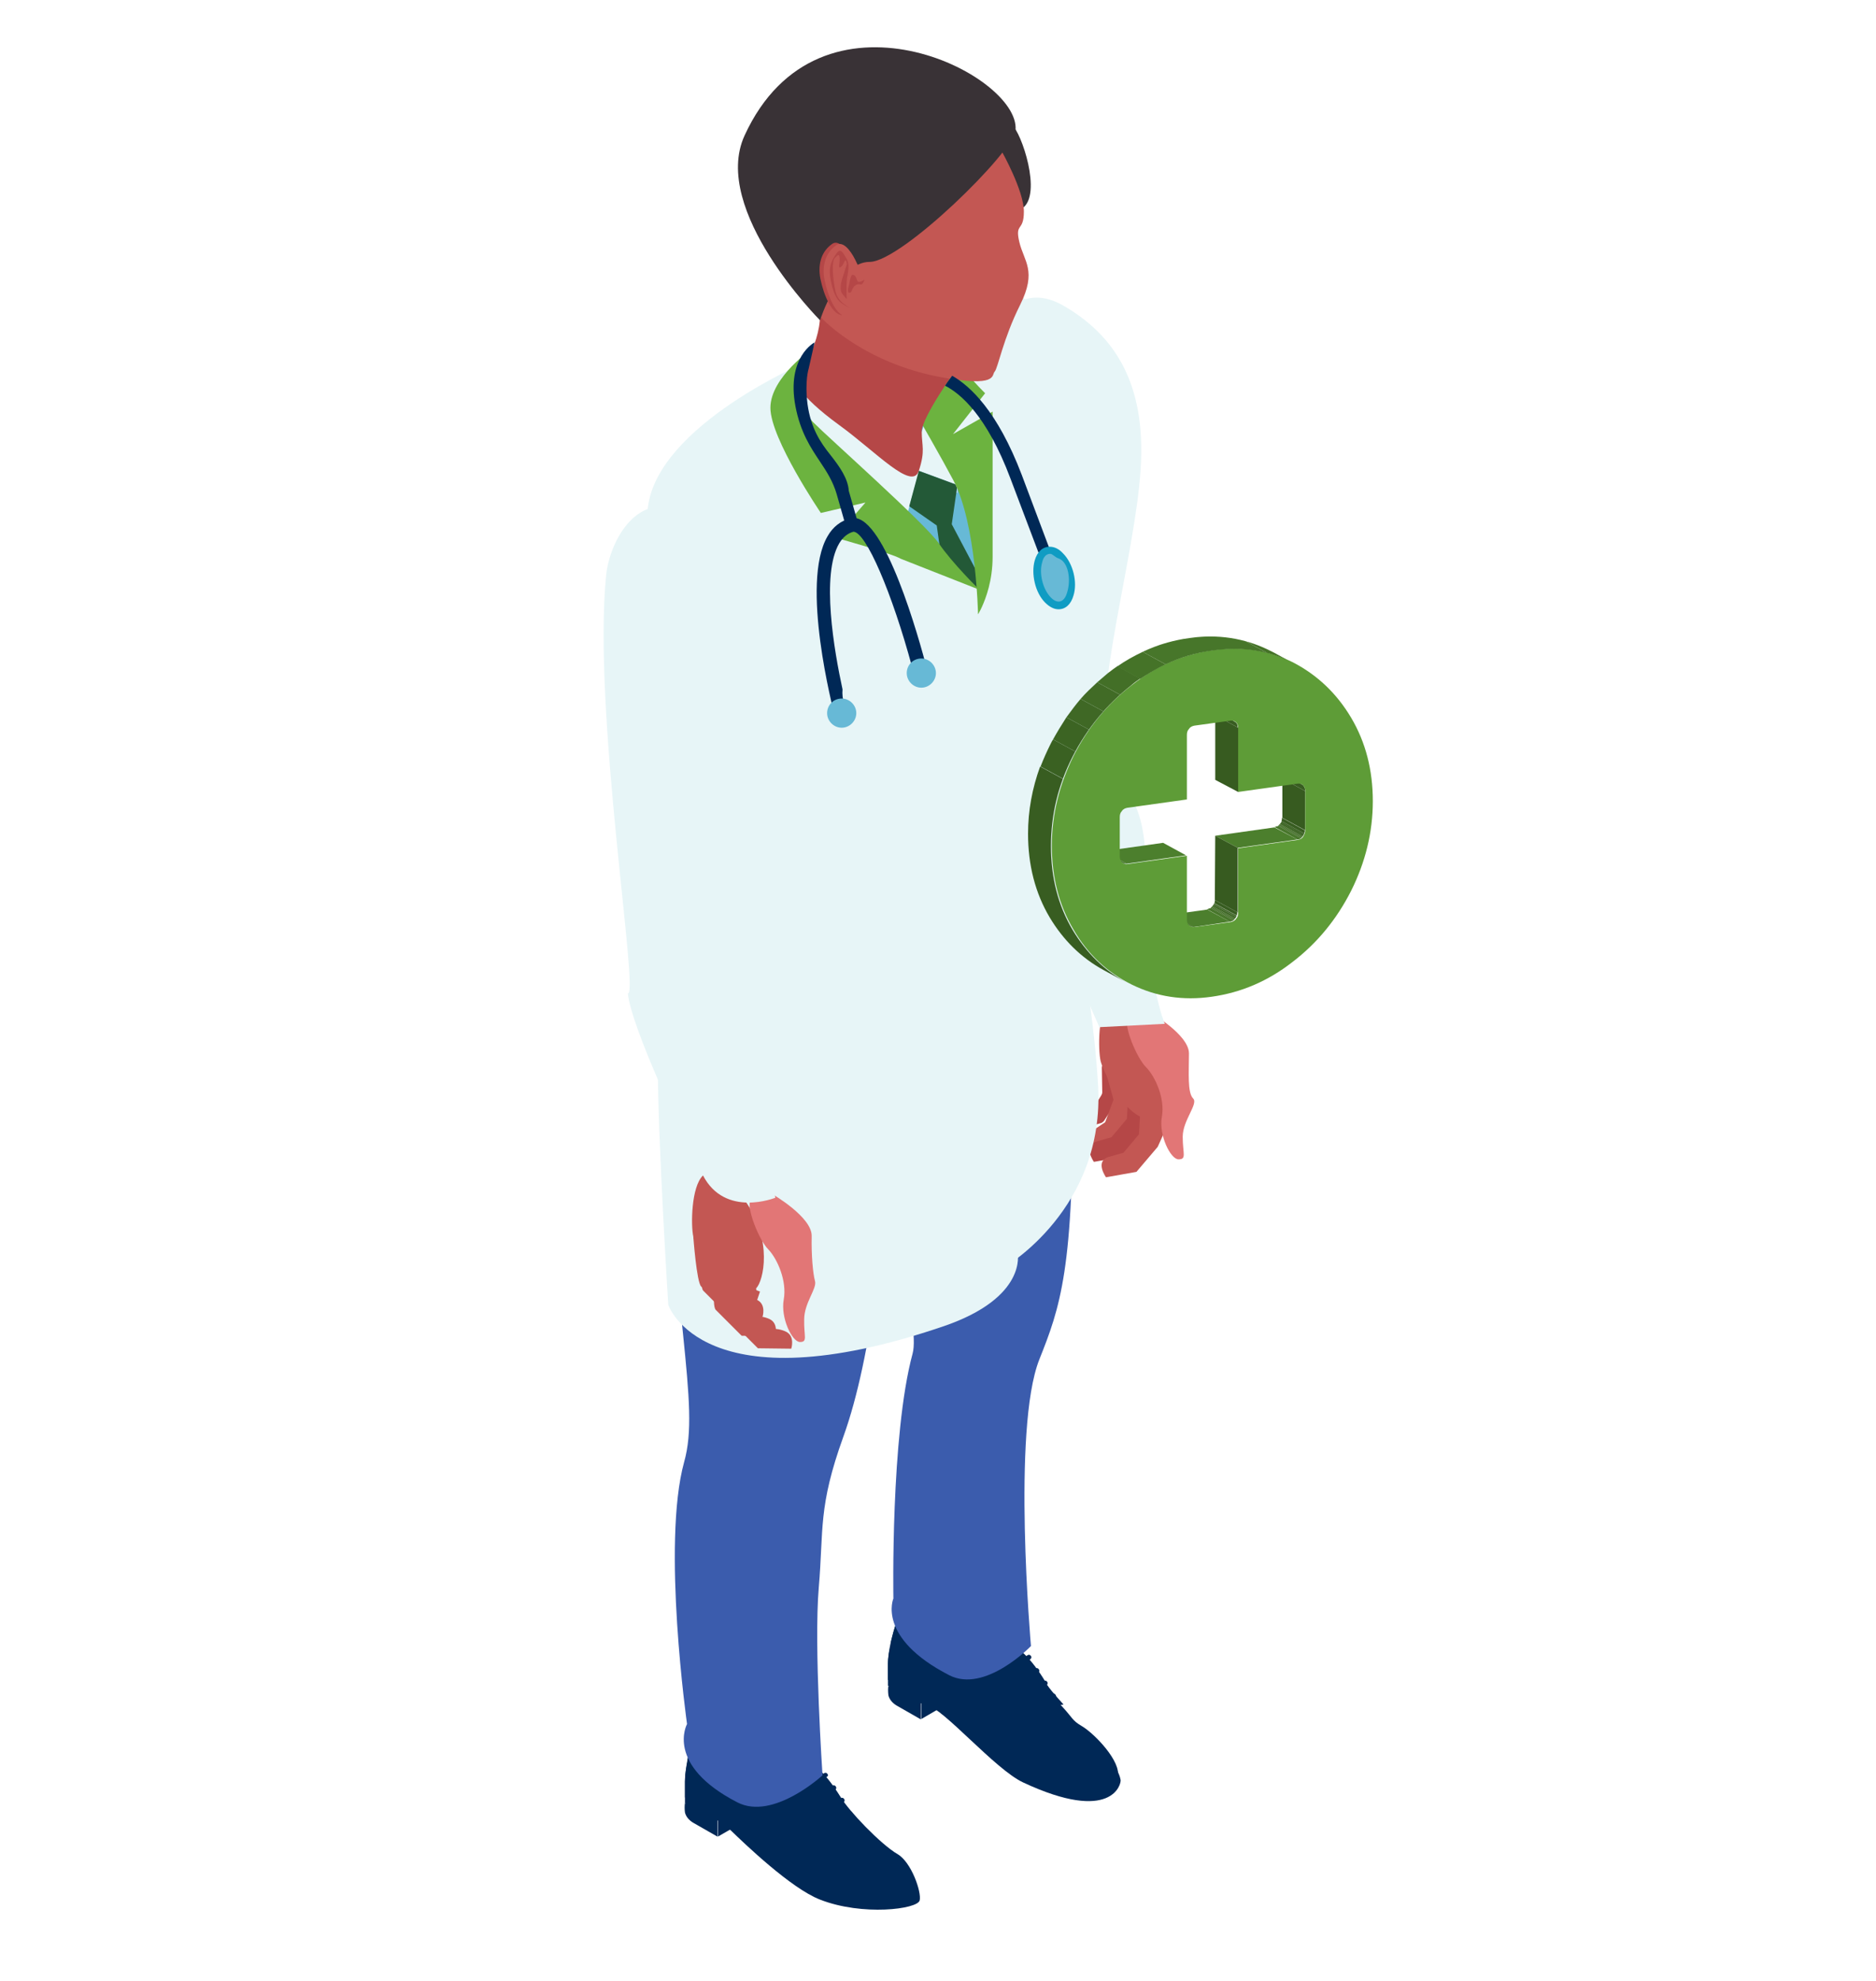 <?xml version="1.0" encoding="utf-8"?>
<!-- Generator: Adobe Illustrator 22.1.0, SVG Export Plug-In . SVG Version: 6.00 Build 0)  -->
<svg version="1.1" id="Layer_1" xmlns="http://www.w3.org/2000/svg" xmlns:xlink="http://www.w3.org/1999/xlink" x="0px" y="0px"
	 viewBox="0 0 450 475" style="enable-background:new 0 0 450 475;" xml:space="preserve">
<style type="text/css">
	.st0{fill:#B54747;}
	.st1{fill:#C35753;}
	.st2{fill:#E27676;}
	.st3{fill:#E7F5F7;}
	.st4{fill:#393236;}
	.st5{fill:#002856;}
	.st6{fill:#3B5CAD;}
	.st7{fill:#67B9D6;}
	.st8{fill:#D3E2F7;}
	.st9{fill:#235937;}
	.st10{fill:#55A9BF;}
	.st11{fill:#6CB33F;}
	.st12{fill:#0F9CC3;}
	.st13{enable-background:new    ;}
	.st14{clip-path:url(#SVGID_2_);enable-background:new    ;}
	.st15{fill:#47762A;}
	.st16{fill:#457328;}
	.st17{fill:#436F27;}
	.st18{fill:#416B26;}
	.st19{fill:#3F6825;}
	.st20{fill:#3C6423;}
	.st21{fill:#3A6122;}
	.st22{fill:#385D21;}
	.st23{fill:#375B20;}
	.st24{clip-path:url(#SVGID_4_);enable-background:new    ;}
	.st25{clip-path:url(#SVGID_6_);enable-background:new    ;}
	.st26{fill:#4C7F2D;}
	.st27{clip-path:url(#SVGID_8_);enable-background:new    ;}
	.st28{clip-path:url(#SVGID_10_);enable-background:new    ;}
	.st29{clip-path:url(#SVGID_12_);enable-background:new    ;}
	.st30{fill:#5E9C37;}
	.st31{clip-path:url(#SVGID_14_);enable-background:new    ;}
</style>
<g>
	<g>
		<path class="st0" d="M269.1,259.6l-1.5,4.7c0,0.1-0.1,0.2-0.1,0.3l-2.7,4.2c-0.2,0.2-0.4,0.4-0.7,0.5l-3.5,1
			c-0.5,0.1-1.1-0.1-1.4-0.6c-0.4-0.9-0.8-2.3,0.7-2.9l1.9-0.8c0.2-0.1,0.4-0.3,0.6-0.5l1.8-2.9c0.1-0.2,0.2-0.4,0.2-0.7l-0.1-5.9
			c0-0.8,0.7-1.4,1.4-1.2c1.3,0.3,3.1,1.3,3.5,4.3L269.1,259.6z"/>
		<path class="st1" d="M273.1,258.3l-0.7,6.9l-2.9,7.3l-6.5,3.5c0,0-3.9-2.8-0.9-4.9c3-2,3-2,3-2l2-5.4l-2.7-9.7c0,0,6-2.2,8.6,3.8
			L273.1,258.3z"/>
		<path class="st0" d="M277.7,264.9l-2.9,6.4l-5.1,6l-7.3,1.3c0,0-2.8-3.9,0.7-4.9c3.5-1,3.5-1,3.5-1l3.7-4.4l0.6-10
			c0,0,6.4-0.2,6.9,6.4V264.9z"/>
		<path class="st1" d="M276.3,245.7c0,0-7.4-8.6-10.2-5.9c-2.8,2.8-2.7,11.9-2.1,14.6c0.6,2.7,8.4,19,15.2,12.3
			C281,264.9,283.3,255.1,276.3,245.7z"/>
		<path class="st1" d="M280.6,268.6l-2.9,6.4l-5.1,6l-7.3,1.3c0,0-2.8-3.9,0.7-4.9c3.5-1,3.5-1,3.5-1l3.7-4.4l0.6-10
			c0,0,6.4-0.2,6.9,6.4V268.6z"/>
		<path class="st2" d="M275.6,242.6c0,0,9.6,5.4,9.6,10c0,4.6-0.4,9.4,1,10.8c1.3,1.3-2.5,5.2-2.5,9.2c0,4,1,5.4-1,5.4
			c-1.9,0-4.8-5.8-4-10.2c0.8-4.4-1.6-9.7-3.8-11.9s-5.4-9.8-4.4-11.7C271.3,242.2,272,240.3,275.6,242.6z"/>
	</g>
	<path class="st3" d="M235.4,87.8c0.9-7.9,7.6-21.5,19.7-14.5c12.1,7,19.9,18.5,18.5,39.3c-1.3,20.8-11.9,55.6-7.7,68
		c4.2,12.4,9.1,8.8,9.1,31.8c0,23,4.4,33.1,4.4,33.1l-15.7,0.8c0,0-22.2-50.3-23.1-58.2C240.6,188.1,231.5,120.5,235.4,87.8z"/>
	<g>
		<g>
			<g>
				<g>
					<g>
						<path class="st4" d="M188.3,31.2c-10.9,16.4,42.7,33.4,42.7,33.4s4.4-14,11.9-14c7.6,0,3.5-14.9,0.8-19.4
							C239.4,24.4,206.1,4.3,188.3,31.2z"/>
					</g>
					<g>
						<g>
							<g>
								<g>
									<polygon class="st5" points="183.3,432.2 183.3,434 172.2,440.4 172.2,436.2 									"/>
								</g>
								<g>
									<path class="st5" d="M164.3,432.3c0.1,1.1,1.2-3.3,2.6-2.5l5.2,6.4v4.2l-5.6-3.2c-1.3-0.7-2-1.7-2.2-2.6
										C164.2,433.9,164.2,433,164.3,432.3z"/>
								</g>
							</g>
							<g>
								<path class="st5" d="M164.3,427.2v5.2c0.1,0,8.1,3.6,11.1,6.6c3,2.9,14.3,13.8,21.3,16.5c10.2,4,23.4,2.3,23.9,0.2
									c0.5-2-2-9.2-5.3-11.1c-4.1-2.4-11.7-10.4-13.6-13.6c-2-3.2-6.5-9.8-9.6-8c-3.2,1.8-10.7,8-10.7,8s-10.5-5.7-12.2-8.6
									c-1.7-2.9-2.2-7.1-2.2-7.1S164.3,422.4,164.3,427.2z"/>
							</g>
							<g>
								<g>
									<path class="st5" d="M169.1,422.5c-1.4-2.4-2-5.7-2.2-6.7c0.3-0.6,1-1,2.2-1.7c3.3-1.9,8,0.6,11.1,3.6
										c1.8,1.8,6.2,4.7,9.5,6.9c-3.6,2.5-8.4,6.5-8.4,6.5S170.8,425.4,169.1,422.5z"/>
								</g>
								<g>
									<path class="st5" d="M171.8,413.4c2.9,0,6.1,2,8.4,4.3c1.8,1.8,8,5.8,11.4,8l-8.5,6.6c0,0-12.3-6.9-14-9.7
										c-1.4-2.4-2-5.7-2.2-6.7c0.3-0.6,1-1,2.2-1.7C169.9,413.6,170.8,413.4,171.8,413.4L171.8,413.4z"/>
								</g>
								<g>
									<path class="st5" d="M164.3,427.2v3.8c0,0,2.2,1,4.7,2.3v0c2.3,1.3,5,2.9,6.4,4.3c0.9,0.9,2.6,2.7,4.7,4.8
										c4.7,4.7,11.7,10.1,16.6,11.8c9.3,3.1,17,2.8,21.1,1.7c1.3-0.4,2.1-1.7,1.8-3c-0.7-3.1-1.8-6.6-4.4-8.1
										c-2.4-1.4-5.9-4.7-8.9-7.8c-2.1-2.3-3.9-4.4-4.7-5.8c-1.2-2-3.5-5.3-5.7-7.1c-1.4-1.1-2.7-1.5-3.9-0.9
										c-0.4,0.2-0.9,0.5-1.4,0.9c-0.3,0.2-0.6,0.4-0.9,0.6c-3.6,2.5-8.4,6.5-8.4,6.5s-10.5-5.7-12.2-8.6c-1.4-2.4-2-5.7-2.2-6.7
										c0-0.2-0.1-0.4-0.1-0.4s-1.2,3-1.9,6.5C164.6,423.7,164.3,425.6,164.3,427.2z"/>
								</g>
							</g>
							<g>
								<path class="st5" d="M164.9,422c0.1,0.2,0.2,0.4,0.3,0.7c1.6,2.9,3.7,8,3.7,10.7v0c2.3,1.3,5,2.9,6.4,4.3
									c0.9,0.9,2.6,2.7,4.7,4.8c2.7-1.7,6.4-3.3,9.7-2c5.8,2.3,10.5-0.2,11.9-1.5c1.4-1.4,0.7-2.6,0.7-2.6s-8.5-12.1-10.8-12.1
									c-0.2,0-0.5-0.1-0.9-0.2c-0.3,0.2-0.6,0.4-0.9,0.6c-3.6,2.5-8.4,6.5-8.4,6.5s-10.5-5.7-12.2-8.6c-1.4-2.4-2-5.7-2.2-6.7
									c0-0.2-0.1-0.4-0.1-0.4S165.7,418.5,164.9,422z"/>
							</g>
							<g>
								<path class="st5" d="M195.5,425.6c0,0,7.3,9.2,8.8,10.7c0.8,0.8,1.5,0.8,2,0.6c-2.1-2.3-3.9-4.4-4.7-5.8
									c-1.2-2-3.5-5.3-5.7-7.1C195.6,424.8,195.5,425.6,195.5,425.6z"/>
							</g>
							<g>
								<path class="st5" d="M199.9,437.7c0.1,0,0.2,0,0.3-0.1l4-2.3c0.1-0.1,0.2-0.2,0.3-0.3c0-0.2,0-0.3-0.1-0.4
									c-0.2-0.3-0.4-0.3-0.5-0.3c-0.1,0-0.2,0-0.3,0.1l-4,2.3c-0.3,0.2-0.4,0.5-0.2,0.8C199.6,437.7,199.8,437.7,199.9,437.7z"/>
							</g>
							<g>
								<path class="st5" d="M198,434.6c0.1,0,0.2,0,0.3-0.1l4-2.3c0.3-0.2,0.4-0.5,0.2-0.8c-0.2-0.3-0.4-0.3-0.5-0.3
									c-0.1,0-0.2,0-0.3,0.1l-4,2.3c-0.3,0.2-0.4,0.5-0.2,0.8C197.6,434.6,197.9,434.6,198,434.6z"/>
							</g>
							<g>
								<path class="st5" d="M196,431.5c0.1,0,0.2,0,0.3-0.1l4-2.2c0.3-0.2,0.4-0.5,0.2-0.8c-0.2-0.3-0.4-0.3-0.5-0.3
									c-0.1,0-0.2,0-0.3,0.1l-4,2.3c-0.3,0.2-0.4,0.5-0.2,0.8C195.6,431.5,195.9,431.5,196,431.5z"/>
							</g>
							<g>
								<path class="st5" d="M194,428.5c0.1,0,0.2,0,0.3-0.1l4-2.3c0.1-0.1,0.2-0.2,0.3-0.3c0-0.2,0-0.3-0.1-0.4
									c-0.2-0.3-0.4-0.3-0.5-0.3c-0.1,0-0.2,0-0.3,0.1l-4,2.3c-0.3,0.2-0.4,0.5-0.2,0.8C193.6,428.4,193.9,428.5,194,428.5z"/>
							</g>
						</g>
						<g>
							<g>
								<g>
									<polygon class="st5" points="232,404 232,405.8 221,412.2 221,408.1 									"/>
								</g>
								<g>
									<path class="st5" d="M213.1,404.2c0.1,1.1,1.2-3.3,2.6-2.5l5.2,6.4v4.2l-5.6-3.2c-1.3-0.7-2-1.7-2.2-2.6
										C213,405.7,213,404.8,213.1,404.2z"/>
								</g>
							</g>
							<g>
								<path class="st5" d="M213,399v5.2c0.1,0,5.3,3.8,9.2,4.6c4.1,0.8,16.4,15.4,23.2,18.6c21.4,10,23.6,0.3,23.4-0.6
									c-0.6-3.5-5.3-8.4-8.6-10.3c-4.1-2.4-7.9-10.4-9.9-13.6c-2-3.2-6.5-9.8-9.6-8c-3.2,1.8-10.7,8-10.7,8s-10.5-5.7-12.2-8.6
									c-1.7-2.9-2.2-7.1-2.2-7.1S213,394.2,213,399z"/>
							</g>
							<g>
								<g>
									<path class="st5" d="M217.9,394.4c-1.4-2.4-2-5.7-2.2-6.7c0.3-0.6,1-1,2.2-1.7c3.3-1.9,8,0.6,11.1,3.6
										c1.8,1.8,6.2,4.7,9.5,6.9c-3.6,2.5-8.4,6.5-8.4,6.5S219.6,397.2,217.9,394.4z"/>
								</g>
								<g>
									<path class="st5" d="M220.6,385.9c-0.9,0-1.7,0.2-2.3,0.6c-0.9,0.5-1.5,0.9-1.9,1.3c0.2,1.2,0.8,4.1,2.1,6.3
										c1.3,2.2,9.8,7.3,13.4,9.3l7.5-5.8c-3.3-2.1-9.1-5.9-10.8-7.6C226.6,388,223.4,385.9,220.6,385.9L220.6,385.9z
										 M220.6,385.3c2.9,0,6.1,2,8.4,4.3c1.8,1.8,8,5.8,11.4,8l-8.5,6.6c0,0-12.3-6.9-14-9.7c-1.4-2.4-2-5.7-2.2-6.7
										c0.3-0.6,1-1,2.2-1.7C218.7,385.5,219.6,385.3,220.6,385.3L220.6,385.3z"/>
								</g>
								<g>
									<path class="st5" d="M213,399v3.8c0,0,2.2,1,4.7,2.3v0c2.3,1.3,5.8,0.3,7.3,1.8c0.9,0.9,3.2,3.8,5.3,5.9
										c4.7,4.7,10.4,11.1,15.2,13.2c16.1,7,21,6,22.6,0c0.9-3.5-5.4-10.2-8.6-12.1c-2.4-1.4-2.1-1.9-5-5
										c-2.1-2.3-3.1-4.5-3.9-5.9c-1.2-2-3.5-5.3-5.7-7.1c-1.4-1.1-2.7-1.5-3.9-0.9c-0.4,0.2-0.9,0.5-1.4,0.9
										c-0.3,0.2-0.6,0.4-0.9,0.6c-3.6,2.5-8.4,6.5-8.4,6.5s-10.5-5.7-12.2-8.6c-1.4-2.4-2-5.7-2.2-6.7c0-0.2-0.1-0.4-0.1-0.4
										s-1.2,3-1.9,6.5C213.3,395.6,213,397.4,213,399z"/>
								</g>
							</g>
							<g>
								<path class="st5" d="M213.7,393.8c0.1,0.2,0.2,0.4,0.3,0.7c1.6,2.9,3.7,8,3.7,10.7v0c2.3,1.3,5.8,0.3,7.3,1.8
									c1,1,3.3,4,5.3,5.9c2.7-1.7,5-1.8,8.2-0.5c5.8,2.3,10.5-0.2,11.9-1.5c1.4-1.4,0.7-2.6,0.7-2.6s-8.5-12.1-10.8-12.1
									c-0.2,0-0.5-0.1-0.9-0.2c-0.3,0.2-0.6,0.4-0.9,0.6c-3.6,2.5-8.4,6.5-8.4,6.5s-10.5-5.7-12.2-8.6c-1.4-2.4-2-5.7-2.2-6.7
									c0-0.2-0.1-0.4-0.1-0.4S214.5,390.3,213.7,393.8z"/>
							</g>
							<g>
								<path class="st5" d="M244.3,397.4c0,0,7.3,9.2,8.8,10.7c0.8,0.8,1.5,0.8,2,0.6c-2.1-2.3-3.9-4.4-4.7-5.8
									c-1.2-2-3.5-5.3-5.7-7.1C244.4,396.7,244.3,397.4,244.3,397.4z"/>
							</g>
							<g>
								<path class="st5" d="M248.7,409.6c0.1,0,0.2,0,0.3-0.1l4-2.3c0.1-0.1,0.2-0.2,0.3-0.4c0-0.2,0-0.3-0.1-0.4
									c-0.2-0.3-0.4-0.3-0.5-0.3c-0.1,0-0.2,0-0.3,0.1l-4,2.3c-0.3,0.2-0.4,0.5-0.2,0.8C248.4,409.6,248.6,409.6,248.7,409.6z"/>
							</g>
							<g>
								<path class="st5" d="M246.7,406.5c0.1,0,0.2,0,0.3-0.1l4-2.3c0.3-0.2,0.4-0.5,0.2-0.8c-0.2-0.3-0.4-0.3-0.5-0.3
									c-0.1,0-0.2,0-0.3,0.1l-4,2.3c-0.3,0.2-0.4,0.5-0.2,0.8C246.4,406.5,246.7,406.5,246.7,406.5z"/>
							</g>
							<g>
								<path class="st5" d="M244.7,403.4c0.1,0,0.2,0,0.3-0.1l4-2.2c0.3-0.2,0.4-0.5,0.2-0.8c-0.2-0.3-0.4-0.3-0.5-0.3
									c-0.1,0-0.2,0-0.3,0.1l-4,2.3c-0.3,0.2-0.4,0.5-0.2,0.8C244.4,403.4,244.6,403.4,244.7,403.4z"/>
							</g>
							<g>
								<path class="st5" d="M242.8,400.3c0.1,0,0.2,0,0.3-0.1l4-2.3c0.1-0.1,0.2-0.2,0.3-0.4c0-0.2,0-0.3-0.1-0.4
									c-0.2-0.3-0.4-0.3-0.5-0.3c-0.1,0-0.2,0-0.3,0.1l-4,2.2c-0.3,0.2-0.4,0.5-0.2,0.8C242.4,400.3,242.7,400.3,242.8,400.3z"/>
							</g>
						</g>
					</g>
					<g>
						<path class="st6" d="M253.6,206c0,0,2.7-13.2,3.6,54.1c0.6,44.1-3,53.6-7.9,65.9c-6.6,16.7-2,68.7-2,68.7s-11,11.4-19.6,7
							c-17.5-9-13.4-18.4-13.4-18.4s-0.7-39.1,4.6-58.7c2-7.1-6.7-35.9-8.3-51.6c-5.5-53.3-8.6-16.9-0.6-46.9
							C213.3,213.7,253.6,206,253.6,206z"/>
					</g>
					<g>
						<path class="st7" d="M196.2,86.5c0,0-8.4,5.9-17.3,16.4c-9,10.5-10.1,11.8-7.9,35.6c2.2,23.8,10.9,39.7,10.9,56.1
							c0,3.3-8.9,12.3-13.2,19.4c-4.3,7.1-5.6,27.9-5.6,27.9s0,13,28.5,6.2c28.5-6.8,76.4-18.8,61.6-44.6c-4.1-7.1-7.7-9.9-5.9-19.8
							c1.9-9.9,10.7-37.5,13.8-53.6c3.1-16.1-4.2-40.9-13.8-46.5c-9.7-5.6-29.1,0.6-36.1,2.8C204.3,88.6,196.2,86.5,196.2,86.5z"/>
					</g>
					<g>
						<g>
							<path class="st3" d="M192.4,102.2l0.1-12.2c0,0,10.6,13.7,16.6,13.7s11.4,9.2,11.4,9.2l-2.9,10.5c0,0-9.7-0.7-18.1-9.1
								C191,105.8,192.4,102.2,192.4,102.2z"/>
						</g>
						<g>
							<path class="st3" d="M221.1,103.5c2.1-5.5-0.7-7.9-0.7-7.9s5.4,1.8,7.3,6.1c1.4,3.2,1.8,11,1.9,14.6l-9.2-3.4
								C220.4,112.9,219,109,221.1,103.5z"/>
						</g>
						<g>
							<path class="st8" d="M229.7,118.2l-0.3-0.1l0.2-1.5C229.6,117.6,229.7,118.2,229.7,118.2z"/>
						</g>
						<g>
							<polygon class="st9" points="229.6,116.3 229.7,116.3 229.6,116.6 229.4,118.1 228.3,125.7 228.3,125.7 237.6,143.3 
								227.9,148.5 227.7,147.5 224.7,126 218.1,121.4 220.4,112.9 							"/>
						</g>
					</g>
					<g>
						<path class="st6" d="M177.9,241c0,0,16-6.7,18.8-8.4c2.9-1.7,18.1-13,18.1-13s1.5,86.1-12.5,124.9
							c-6.1,16.9-4.7,22.2-5.9,36.2c-1.2,13.9,0.9,45,0.9,45s-11.8,10.9-20.4,6.5c-17.5-9-12.1-18.8-12.1-18.8s-6.1-43.2-0.7-62.8
							c2-7.1,1.3-15.4-0.3-31.1c-5.5-53.3-4.8-60.5,3.3-90.6C170.5,216.7,177.9,241,177.9,241z"/>
					</g>
					<g>
						<path class="st10" d="M241.4,220.5c0,0,5,19.5-5.3,31.6c-10.2,12.1-13.8,13-16.4,14.6c-2.6,1.5-14.7-1.7-15.5-2.5
							c-0.8-0.8-12.1-34.1-10.5-35C195.3,228.3,241.4,220.5,241.4,220.5z"/>
					</g>
					<g>
						<path class="st3" d="M173.2,193.8c3.1-7.2-18.5-66-17.8-72.1c2.4-19.9,38.2-35,38.2-35s0,0-2.7,4.5
							c-2.7,4.5-0.7,15.6,13.2,23.6c13.9,8,34.4,30.6,34.4,30.6v2.6l5.6,152.5c0,0,2.4,10.6-17.7,17.5c-57.8,19.7-66.1-5.1-66.1-5.1
							s-2.5-39.7-2.5-57.2S170.1,201,173.2,193.8z"/>
					</g>
					<g>
						<path class="st3" d="M235.4,145.5c0,0-1.2-18.9-5.9-28.7c-4.7-9.9-12.5-22.7-12.5-22.7s-11.2-16.3,3.6-21.5
							c14.8-5.2,27.7-8.8,39.1,18.8c11.4,27.6-7.4,85.9-7.4,93.2s9.4,46.2,11.1,75.7c1.7,29.6-22.4,43.5-22.4,43.5l-11.5-144.2
							L235.4,145.5z"/>
					</g>
					<g>
						<path class="st11" d="M225.2,79.6c2,5.7,11.1,14.7,11.1,14.7l-7.7,9.8l9.5-5.4c0,0,0-1.1,0,10.6c0,11.6,0,15.6,0,24.2
							c0,5.7-1.6,9.9-2.6,12.1c-0.5,1.1-0.9,1.7-0.9,1.7s-0.4-21.7-5.9-32.1c-5.5-10.4-19.4-33.8-19.4-33.8l5.6-6.6L225.2,79.6z"/>
					</g>
					<g>
						<g>
							<path class="st0" d="M229.5,88.4c0,0-8.4,11.6-8.4,15.1c0,3.5,0.9,4.5-0.7,9.4c-1.6,4.9-10.2-4.5-19-10.9
								c-10.6-7.7-10.5-10.8-10.5-10.8s5.8-8.2,5.8-15.6S229.5,88.4,229.5,88.4z"/>
						</g>
						<g>
							<path class="st1" d="M185.4,48.4c0-15.9,12.9-28.8,28.8-28.8c11.6,0,21.6,6.8,26.1,16.7l0,0c0,0,5.3,9.4,5.3,14.4
								c0,5-2.2,2.6-1.1,7.3c1.1,4.7,4.3,6.9,0.2,15.1c-4.1,8.2-5.3,15.1-6.1,16c-0.8,0.8,0.9,3.9-13.1,1.3
								c-14-2.6-23.7-9.5-28.1-13.8c-2.1-2.1-4.2-6.4-5.7-10.1C187.8,61.6,185.4,55.3,185.4,48.4z"/>
						</g>
					</g>
					<g>
						<path class="st4" d="M178.6,32.5c-8.2,17.9,18.1,44.3,18.1,44.3s4.4-14,11.9-14c7.6,0,34.6-26.4,35-31.6
							C244.8,17.8,196.5-6.5,178.6,32.5z"/>
					</g>
					<g>
						<g>
							<path class="st0" d="M204.1,61.9c-0.1-0.2-2.4-4.9-4.5-3.4c-2.2,1.5-3.6,4.4-2.8,8.4c0.8,3.9,2.8,8.8,5.5,8.7
								c2.7-0.1,3.5,0.3,4.9-1.8c1.4-2.1,0.5-4.5,0.5-4.5L204.1,61.9z"/>
						</g>
						<g>
							<path class="st1" d="M205.1,62.2c-0.1-0.2-2.4-4.9-4.5-3.4c-2.2,1.5-3.6,4.4-2.8,8.4c0.8,3.9,2.8,8.8,5.5,8.7
								c2.7-0.1,3.5,0.3,4.9-1.8c1.4-2.1,0.5-4.5,0.5-4.5L205.1,62.2z"/>
						</g>
						<g>
							<path class="st0" d="M203.1,63.5c0,0-0.8,2.4-1.1,3.4c-0.3,1-0.6,2.7,0,3.5c0.6,0.8,1.1,1.3,1.1,1.3s-0.2-4.1,0.2-5.7
								c0.3-1.6,0.4-3-0.3-4.1c-0.7-1.1-1.3-2.6-2.3-1.2c-1,1.4-1.9,2.9-1.6,5.4c0.3,2.5,1.1,5.1,2.3,6.2c1.2,1.1,2.7,1.6,2.7,1.6
								s-3.1-1.2-3.7-4.1c-0.6-2.8-1-7.2-0.1-8c0.8-0.8,1-0.9,1.1,0.1c0.1,1.1-0.5,2.7,0.3,2.1c0.8-0.5,0.8-2,1.3-1.4
								C203.2,63.3,203.1,63.5,203.1,63.5z"/>
						</g>
						<g>
							<path class="st0" d="M203.7,68.2c0,0,0.3-2.3,0.8-2.3c0.5,0.1,0.6,0.1,0.9,0.8c0.3,0.8,0.4,1.1,1.1,0.8
								c0.7-0.2,1.2-0.9,0.6,0.2c-0.6,1.1-0.8,0-1.9,0.7c-1,0.7-0.7,1.7-1.4,1.8c-0.7,0.1-0.3-1.5-0.1-2L203.7,68.2z"/>
						</g>
					</g>
					<g>
						<path class="st11" d="M216.1,134c-2.4-1.4-15.8-5.1-15.8-5.1l7.3-8.4l-10.7,2.5c0,0-12.1-17.8-12.1-25.2
							c0-7.4,10.2-14.3,10.2-14.3s-4.2,13.5,0,17.7c4.1,4.1,27,24.4,30.2,29.1c3.2,4.7,9.7,11.1,9.7,11.1L216.1,134z"/>
					</g>
				</g>
				<g>
					<path class="st5" d="M198.5,128.6c1.3-2.3,3.2-3.7,5.4-4.3c0.3-0.1,0.6-0.1,0.9-0.1c7.5,0,15.5,28.2,17.7,36.8l0.3,1.3
						l-2.1,1.1c-0.3-1-0.7-2-1.4-2.9c-0.1-0.1-0.3-0.3-0.5-0.5c-4.8-17.8-11.1-32.5-14.1-32.5c-1.4,0.4-2.5,1.3-3.4,2.8
						c-4.4,7.5-1.2,25.8,0.8,35c-0.2,2.3,0.5,4.7,2.1,6.4l-3.5,1.8l-0.5-1.9C199.9,170.2,191.9,139.9,198.5,128.6z"/>
				</g>
				<g>
					<g>
						<path class="st5" d="M204.4,127.3c0.1,0,0.3,0,0.4-0.1c0.8-0.2,1.2-1,1-1.8l-2.2-7.7c-0.2-3-2.2-5.8-4.4-8.6
							c-2.4-3-4.7-6.4-5.5-12.2c-0.7-5.6,0.3-8.6,0.3-8.6l1.4-6.2c0,0-6.8,3.5-4.6,15.3c1.2,6.3,3.7,10,5.9,13.3
							c1.6,2.4,3.1,4.7,4,7.8l2.2,7.7C203.2,126.9,203.7,127.3,204.4,127.3z"/>
					</g>
				</g>
				<g>
					<g>
						<path class="st5" d="M226.7,92.5c3.6,1.8,10,7.1,15.7,22.3l9.2,24.3c0.2,0.5,0.7,0.9,1.3,0.9c0.1,0,0.3-0.1,0.5-0.1
							c0.7-0.2,1.1-1.1,0.8-1.8l-9.1-24.2c-5.9-15.5-12.5-21.4-16.7-23.8C228,90.7,227.3,91.5,226.7,92.5z"/>
					</g>
				</g>
				<g>
					<path class="st7" d="M251.4,143.8c2.1,2.2,4.5,1.6,5.4-1.3s-0.1-7.1-2.2-9.3c-2.1-2.2-4.5-1.6-5.4,1.3
						C248.3,137.5,249.3,141.6,251.4,143.8z"/>
					<path class="st12" d="M253.9,146.1c1.7,0,3-1.2,3.6-3.3c1-3.2-0.1-7.7-2.5-10.1c-1-1.1-2.1-1.6-3.2-1.6c-1.7,0-3,1.2-3.6,3.3
						c-0.9,3.2,0.1,7.7,2.5,10.1C251.7,145.5,252.8,146.1,253.9,146.1z M251.9,132.8c0.6,0,1.1,0.8,2,1.1c2.4,0.8,3.1,5.2,2,8.4
						c-0.7,2.2-2.3,2.6-3.9,0.9c-1.9-2-2.8-5.8-2-8.4C250.3,133.5,251,132.8,251.9,132.8z"/>
				</g>
				<g>
					<path class="st7" d="M217.5,161.4c0,1.9,1.6,3.5,3.5,3.5c1.9,0,3.5-1.6,3.5-3.5s-1.6-3.5-3.5-3.5
						C219,157.9,217.5,159.5,217.5,161.4z"/>
				</g>
				<g>
					<path class="st7" d="M198.4,171c0,1.9,1.6,3.5,3.5,3.5c1.9,0,3.5-1.6,3.5-3.5s-1.6-3.5-3.5-3.5
						C199.9,167.5,198.4,169.1,198.4,171z"/>
				</g>
			</g>
		</g>
	</g>
	<g>
		<path class="st1" d="M166.3,296.5c0,0,0.8,11,1.9,12c1.2,1,5.3,3.3,5.3,3.3l7.9-0.6c0,0,0.7-3.1-1.6-4c-2.4-0.9-5.2-0.2-5.2-0.2
			l-3.1-3.4l1.4-5.5L166.3,296.5z"/>
		<path class="st1" d="M168.8,299.7c0,0-1.2,8.7-0.1,9.8c1.1,1.1,6.2,6.2,6.2,6.2l8,0.1c0,0,1-3-1.3-4.1c-2.3-1.1-5.2-0.6-5.2-0.6
			l-2.8-3.6l1.8-5.4L168.8,299.7z"/>
		<path class="st1" d="M171.8,304.3c0,0-1.2,8.7-0.1,9.8c1.1,1.1,6.2,6.2,6.2,6.2l8,0.1c0,0,1-3-1.3-4.1c-2.3-1.1-5.2-0.6-5.2-0.6
			l-2.8-3.6l1.8-5.4L171.8,304.3z"/>
		<path class="st1" d="M175.7,307.3c0,0-1.2,8.7-0.1,9.8s6.2,6.2,6.2,6.2l8,0.1c0,0,1-3-1.3-4.1c-2.3-1.1-5.2-0.6-5.2-0.6l-2.8-3.6
			l1.8-5.4L175.7,307.3z"/>
		<g>
			<path class="st1" d="M178.7,287.9c0,0-7.3-8.7-10.1-6c-2.8,2.7-2.9,11.9-2.3,14.6c0.5,2.7,8.2,19.1,15.1,12.4
				C183.1,307.2,185.5,297.4,178.7,287.9z"/>
			<path class="st2" d="M185.2,286.3c0,0,9.6,5.5,9.5,10.1c-0.1,4.6,0.3,9,0.8,10.8c0.5,1.8-2.6,5.2-2.6,9.2c-0.1,4,0.9,5.4-1,5.4
				c-1.9,0-4.7-5.8-3.9-10.2c0.8-4.4-1.5-9.7-3.7-12c-2.2-2.2-5.3-9.9-4.3-11.8C181,285.9,181.6,283.9,185.2,286.3z"/>
		</g>
	</g>
	<path class="st3" d="M145.4,137.9c0.8-7.9,7.6-21.5,19.7-14.5c12.1,7,19.9,18.5,18.5,39.3c-1.3,20.8-11.9,55.6-7.7,68
		c4.2,12.4,9.1,8.8,9.1,31.8s1,24.7,1,24.7s-12.1,4.9-17.4-5.4c-5.4-10.5-17.2-35.7-18-43.6C153.4,238.8,142.1,170.8,145.4,137.9z"
		/>
</g>
<g>
	<g>
		<g class="st13">
			<g class="st13">
				<defs>
					<path id="SVGID_1_" class="st13" d="M311.2,201.3l-5.5-3c0.5-0.1,1-0.3,1.3-0.8c0.4-0.4,0.5-0.9,0.5-1.5l5.5,3
						c0,0.6-0.2,1.1-0.5,1.5C312.2,201,311.7,201.3,311.2,201.3z"/>
				</defs>
				<clipPath id="SVGID_2_">
					<use xlink:href="#SVGID_1_"  style="overflow:visible;"/>
				</clipPath>
				<g class="st14">
					<path class="st15" d="M311.2,201.3l-5.5-3c0.2,0,0.4-0.1,0.6-0.2l5.5,3C311.6,201.3,311.4,201.3,311.2,201.3"/>
					<path class="st16" d="M311.8,201.2l-5.5-3c0.1,0,0.2-0.1,0.3-0.2l5.5,3C312,201.1,311.9,201.1,311.8,201.2"/>
					<path class="st17" d="M312.1,201l-5.5-3c0.1-0.1,0.1-0.1,0.2-0.2l5.5,3C312.2,200.9,312.1,201,312.1,201"/>
					<path class="st18" d="M312.3,200.8l-5.5-3c0.1-0.1,0.1-0.1,0.2-0.2l5.5,3C312.4,200.7,312.3,200.8,312.3,200.8"/>
					<path class="st19" d="M312.5,200.6l-5.5-3c0,0,0,0,0.1-0.1c0-0.1,0.1-0.1,0.1-0.2l5.5,3C312.6,200.5,312.6,200.5,312.5,200.6
						C312.5,200.6,312.5,200.6,312.5,200.6"/>
					<path class="st20" d="M312.7,200.4l-5.5-3c0.1-0.1,0.1-0.2,0.2-0.2l5.5,3C312.8,200.2,312.7,200.3,312.7,200.4"/>
					<path class="st21" d="M312.8,200.2l-5.5-3c0.1-0.1,0.1-0.2,0.1-0.3l5.5,3C312.9,200,312.9,200.1,312.8,200.2"/>
					<path class="st22" d="M312.9,199.9l-5.5-3c0.1-0.3,0.1-0.5,0.1-0.8l5.5,3C313.1,199.3,313,199.6,312.9,199.9"/>
				</g>
			</g>
			<g>
				<polygon class="st23" points="313.1,199.1 307.6,196.1 307.6,186.7 313.1,189.7 				"/>
			</g>
			<g class="st13">
				<defs>
					<path id="SVGID_3_" class="st13" d="M295,221l-5.5-3c0.5-0.1,1-0.3,1.3-0.8c0.4-0.4,0.5-0.9,0.5-1.5l5.5,3
						c0,0.6-0.2,1.1-0.5,1.5C296,220.7,295.5,221,295,221z"/>
				</defs>
				<clipPath id="SVGID_4_">
					<use xlink:href="#SVGID_3_"  style="overflow:visible;"/>
				</clipPath>
				<g class="st24">
					<path class="st15" d="M295,221l-5.5-3c0.2,0,0.4-0.1,0.6-0.2l5.5,3C295.4,220.9,295.2,221,295,221"/>
					<path class="st16" d="M295.6,220.9l-5.5-3c0.1,0,0.2-0.1,0.3-0.2l5.5,3C295.8,220.8,295.7,220.8,295.6,220.9"/>
					<path class="st17" d="M295.9,220.7l-5.5-3c0.1-0.1,0.1-0.1,0.2-0.2l5.5,3C296,220.6,296,220.6,295.9,220.7"/>
					<path class="st18" d="M296.1,220.5l-5.5-3c0.1-0.1,0.1-0.1,0.2-0.2l5.5,3C296.2,220.4,296.2,220.5,296.1,220.5"/>
					<path class="st19" d="M296.3,220.3l-5.5-3c0,0,0,0,0.1-0.1c0-0.1,0.1-0.1,0.1-0.2l5.5,3C296.4,220.2,296.4,220.2,296.3,220.3
						C296.3,220.3,296.3,220.3,296.3,220.3"/>
					<path class="st20" d="M296.5,220.1l-5.5-3c0.1-0.1,0.1-0.2,0.1-0.2l5.5,3C296.6,219.9,296.5,220,296.5,220.1"/>
					<path class="st21" d="M296.6,219.9l-5.5-3c0.1-0.1,0.1-0.2,0.1-0.3l5.5,3C296.7,219.7,296.7,219.8,296.6,219.9"/>
					<path class="st22" d="M296.8,219.6l-5.5-3c0.1-0.3,0.1-0.5,0.1-0.8l5.5,3C296.9,219,296.9,219.3,296.8,219.6"/>
				</g>
			</g>
			<g class="st13">
				<defs>
					<path id="SVGID_5_" class="st13" d="M306.8,185.1l5.5,3c0.1,0.1,0.2,0.1,0.3,0.2c0.4,0.3,0.5,0.8,0.5,1.4l-5.5-3
						c0-0.6-0.2-1-0.5-1.4C307,185.3,306.9,185.2,306.8,185.1z"/>
				</defs>
				<clipPath id="SVGID_6_">
					<use xlink:href="#SVGID_5_"  style="overflow:visible;"/>
				</clipPath>
				<g class="st25">
					<path class="st22" d="M313.1,189.7l-5.5-3c0-0.6-0.2-1-0.5-1.4c-0.1-0.1-0.2-0.2-0.3-0.2l5.5,3c0.1,0.1,0.2,0.1,0.3,0.2
						C312.9,188.7,313.1,189.1,313.1,189.7"/>
				</g>
			</g>
			<g>
				<polygon class="st26" points="296.9,203.3 291.5,200.4 305.7,198.4 311.2,201.3 				"/>
			</g>
			<g>
				<polygon class="st23" points="296.9,218.8 291.4,215.8 291.5,200.4 296.9,203.3 				"/>
			</g>
			<g>
				<polygon class="st26" points="286.3,222.3 280.9,219.3 289.6,218.1 295,221 				"/>
			</g>
			<g class="st13">
				<defs>
					<path id="SVGID_7_" class="st13" d="M285.4,222.1l-5.5-3c0.3,0.2,0.6,0.2,1,0.2l5.5,3C286,222.3,285.6,222.3,285.4,222.1z"/>
				</defs>
				<clipPath id="SVGID_8_">
					<use xlink:href="#SVGID_7_"  style="overflow:visible;"/>
				</clipPath>
				<g class="st27">
					<path class="st17" d="M285.4,222.1l-5.5-3c0,0,0,0,0.1,0L285.4,222.1C285.4,222.1,285.4,222.1,285.4,222.1"/>
					<path class="st16" d="M285.4,222.1l-5.5-3c0.1,0,0.2,0.1,0.3,0.1l5.5,3C285.6,222.2,285.5,222.2,285.4,222.1"/>
					<path class="st15" d="M285.7,222.2l-5.5-3c0.2,0.1,0.4,0.1,0.7,0l5.5,3C286.1,222.3,285.9,222.3,285.7,222.2"/>
				</g>
			</g>
			<g>
				<polygon class="st23" points="297,189.9 291.5,187 291.5,171.5 297,174.5 				"/>
			</g>
			<g class="st13">
				<defs>
					<path id="SVGID_9_" class="st13" d="M290.6,170l5.5,3c0.1,0.1,0.2,0.1,0.3,0.2c0.4,0.3,0.5,0.8,0.5,1.3l-5.5-3
						c0-0.6-0.2-1-0.5-1.3C290.9,170.1,290.8,170,290.6,170z"/>
				</defs>
				<clipPath id="SVGID_10_">
					<use xlink:href="#SVGID_9_"  style="overflow:visible;"/>
				</clipPath>
				<g class="st28">
					<path class="st22" d="M297,174.5l-5.5-3c0-0.6-0.2-1-0.5-1.3c-0.1-0.1-0.2-0.2-0.3-0.2l5.5,3c0.1,0.1,0.2,0.1,0.3,0.2
						C296.8,173.5,297,174,297,174.5"/>
				</g>
			</g>
			<g>
				<polygon class="st26" points="270.2,207.1 264.8,204.1 279,202.1 284.5,205.1 				"/>
			</g>
			<g class="st13">
				<defs>
					<path id="SVGID_11_" class="st13" d="M269.2,206.9l-5.5-3c0.3,0.2,0.6,0.2,1,0.2l5.5,3C269.9,207.2,269.5,207.1,269.2,206.9z"
						/>
				</defs>
				<clipPath id="SVGID_12_">
					<use xlink:href="#SVGID_11_"  style="overflow:visible;"/>
				</clipPath>
				<g class="st29">
					<path class="st17" d="M269.2,206.9l-5.5-3c0,0,0,0,0.1,0L269.2,206.9C269.3,207,269.3,206.9,269.2,206.9"/>
					<path class="st16" d="M269.3,207l-5.5-3c0.1,0,0.2,0.1,0.3,0.1l5.5,3C269.5,207,269.4,207,269.3,207"/>
					<path class="st15" d="M269.6,207.1l-5.5-3c0.2,0.1,0.4,0.1,0.7,0l5.5,3C270,207.1,269.8,207.1,269.6,207.1"/>
				</g>
			</g>
			<g>
				<path class="st30" d="M324.1,172.1c3.5,5.9,5.2,12.6,5.2,20c0,7.5-1.8,14.7-5.2,21.5c-3.5,6.9-8.2,12.6-14.1,17.1
					c-5.9,4.6-12.3,7.3-19.3,8.3c-6.9,1-13.3,0-19.2-2.9c-5.9-2.9-10.6-7.3-14-13.2c-3.5-5.9-5.2-12.6-5.2-20.1
					c0-7.5,1.8-14.6,5.2-21.5c3.5-6.9,8.2-12.6,14.1-17.1c5.9-4.6,12.3-7.3,19.3-8.3c6.9-1,13.3,0,19.2,2.9
					C315.9,161.8,320.6,166.2,324.1,172.1z M313.1,199.1l0-9.4c0-0.6-0.2-1-0.5-1.4c-0.4-0.3-0.8-0.5-1.3-0.4l-14.3,2l0-15.4
					c0-0.6-0.2-1-0.5-1.3c-0.4-0.3-0.8-0.5-1.3-0.4l-8.7,1.2c-0.5,0.1-1,0.3-1.3,0.8c-0.4,0.4-0.5,0.9-0.5,1.5l0,15.4l-14.3,2
					c-0.5,0.1-1,0.3-1.3,0.8c-0.4,0.4-0.5,0.9-0.5,1.5l0,9.4c0,0.6,0.2,1,0.5,1.4c0.4,0.3,0.8,0.5,1.3,0.4l14.3-2l0,15.4
					c0,0.6,0.2,1,0.5,1.3c0.4,0.3,0.8,0.5,1.3,0.4l8.7-1.2c0.5-0.1,1-0.3,1.3-0.8c0.4-0.4,0.5-0.9,0.5-1.5l0-15.4l14.3-2
					c0.5-0.1,1-0.3,1.3-0.8C312.9,200.1,313.1,199.6,313.1,199.1"/>
			</g>
			<g class="st13">
				<defs>
					<path id="SVGID_13_" class="st13" d="M270.2,235.6l-5.5-3c-5.3-2.9-9.6-7.1-12.9-12.6c-3.5-5.9-5.2-12.6-5.2-20.1
						c0-7.5,1.8-14.6,5.2-21.5c3.5-6.9,8.2-12.6,14.1-17.1c5.9-4.6,12.3-7.3,19.3-8.3c6.9-1,13.3,0,19.2,2.9
						c0.4,0.2,0.8,0.4,1.2,0.6l5.5,3c-0.4-0.2-0.8-0.4-1.2-0.6c-5.9-2.9-12.3-3.9-19.2-2.9c-6.9,1-13.3,3.8-19.3,8.3
						c-5.9,4.6-10.6,10.3-14.1,17.1c-3.5,6.9-5.2,14-5.2,21.5c0,7.5,1.7,14.2,5.2,20.1C260.6,228.5,264.9,232.7,270.2,235.6z"/>
				</defs>
				<clipPath id="SVGID_14_">
					<use xlink:href="#SVGID_13_"  style="overflow:visible;"/>
				</clipPath>
				<g class="st31">
					<path class="st22" d="M270.2,235.6l-5.5-3c-5.3-2.9-9.6-7.1-12.9-12.6c-3.5-5.9-5.2-12.6-5.2-20.1c0-5.5,1-10.9,2.9-16.1l5.5,3
						c-1.9,5.2-2.9,10.6-2.9,16.1c0,7.5,1.7,14.2,5.2,20.1C260.6,228.5,264.9,232.7,270.2,235.6"/>
					<path class="st21" d="M255.1,186.8l-5.5-3c0.7-1.8,1.5-3.6,2.4-5.4c0.2-0.4,0.4-0.8,0.6-1.1l5.5,3c-0.2,0.4-0.4,0.8-0.6,1.1
						C256.6,183.2,255.8,185,255.1,186.8"/>
					<path class="st20" d="M258.1,180.3l-5.5-3c1-1.8,2.1-3.6,3.2-5.3l5.5,3C260.1,176.7,259.1,178.4,258.1,180.3"/>
					<path class="st19" d="M261.3,175l-5.5-3c1.1-1.5,2.2-3,3.4-4.4l5.5,3C263.5,172,262.4,173.5,261.3,175"/>
					<path class="st18" d="M264.7,170.6l-5.5-3c1.2-1.4,2.6-2.7,4-4l5.5,3C267.3,167.9,266,169.2,264.7,170.6"/>
					<path class="st17" d="M268.7,166.6l-5.5-3c0.9-0.8,1.9-1.6,2.8-2.4c0.7-0.5,1.3-1,2-1.5l5.5,3c-0.7,0.5-1.3,0.9-2,1.5
						C270.6,165,269.6,165.8,268.7,166.6"/>
					<path class="st16" d="M273.5,162.8l-5.5-3c2-1.4,4-2.5,6.1-3.5l5.5,3C277.5,160.3,275.5,161.5,273.5,162.8"/>
					<path class="st15" d="M279.6,159.3l-5.5-3c3.6-1.7,7.3-2.8,11.2-3.3c4.6-0.7,9-0.4,13.2,0.6l5.5,3c-4.2-1.1-8.6-1.3-13.2-0.6
						C286.9,156.5,283.2,157.6,279.6,159.3"/>
					<path class="st16" d="M304,156.6l-5.5-3c2.1,0.5,4.1,1.3,6,2.2l5.5,3C308.1,157.9,306.1,157.1,304,156.6"/>
					<path class="st17" d="M310,158.8l-5.5-3c0,0,0,0,0,0c0.4,0.2,0.8,0.4,1.2,0.6l5.5,3C310.8,159.3,310.4,159.1,310,158.8
						C310,158.9,310,158.8,310,158.8"/>
				</g>
			</g>
		</g>
	</g>
</g>
</svg>
